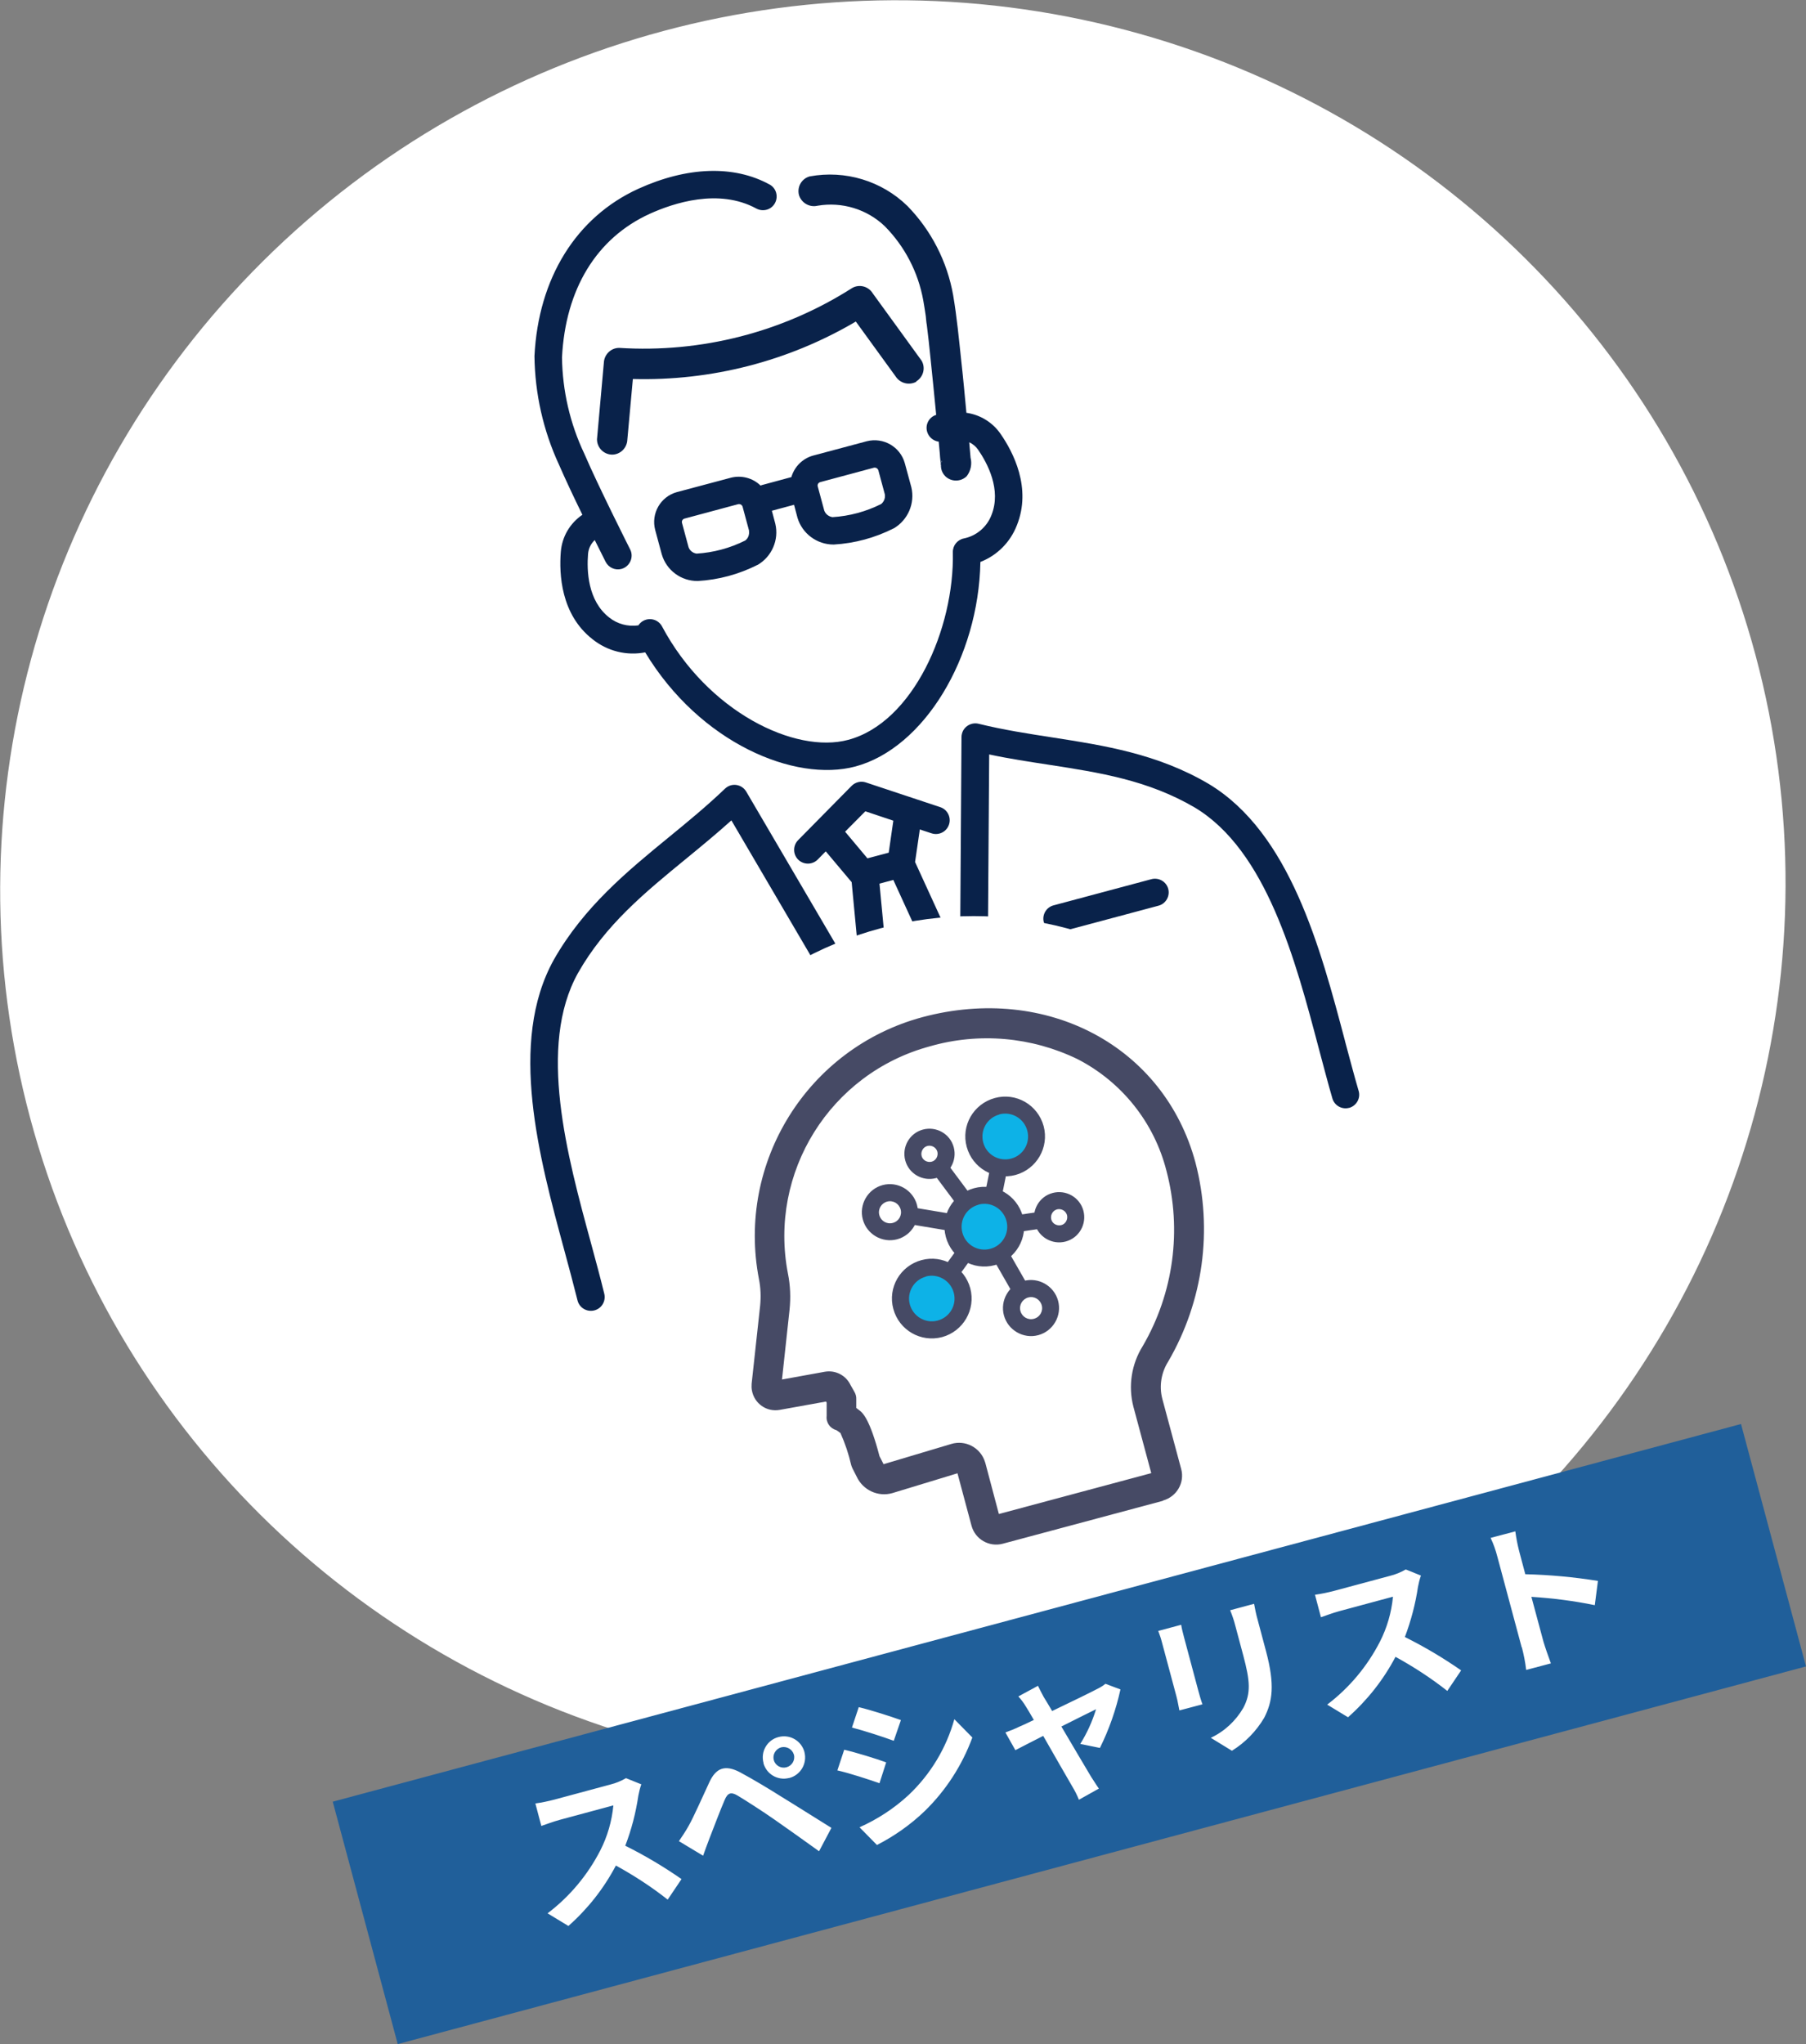 <?xml version="1.0" encoding="UTF-8"?>
<svg id="_レイヤー_2" data-name="レイヤー 2" xmlns="http://www.w3.org/2000/svg" width="121.34" height="137.31" viewBox="0 0 121.34 137.31">
  <rect x="0" y="0" width="121.34" height="137.31" fill="#808080" stroke="none"/>
  <defs>
    <style>
      .cls-1 {
        fill: #fff;
      }

      .cls-2 {
        fill: #0db2e7;
      }

      .cls-3 {
        fill: #464a65;
      }

      .cls-4 {
        fill: #205f9a;
      }

      .cls-5 {
        fill: #09224a;
      }
    </style>
  </defs>
  <g id="_レイヤー_1-2" data-name="レイヤー 1">
    <g>
      <ellipse class="cls-1" cx="59.99" cy="59.56" rx="60.01" ry="59.51" transform="translate(-13.38 17.57) rotate(-15.01)"/>
      <g>
        <g>
          <path class="cls-5" d="M43.34,43.81c3.69,6.12,10.08,8.76,14.13,7.68,4.61-1.24,8.28-7.31,8.4-13.74,1.13-.44,2.01-1.33,2.45-2.46,1.01-2.51-.25-4.93-1.1-6.15-.53-.77-1.37-1.28-2.29-1.41-.11-1.15-.21-2.29-.34-3.44-.16-1.49-.3-2.99-.55-4.46-.4-2.26-1.47-4.35-3.07-5.99-1.73-1.69-4.18-2.43-6.57-1.99-.54,.15-.86,.7-.72,1.25,.16,.53,.71,.85,1.25,.72,1.64-.28,3.32,.23,4.52,1.38,1.34,1.36,2.24,3.09,2.58,4.97,.06,.31,.1,.62,.15,.93,.02,.11,.03,.22,.04,.34,0,.03,.01,.08,.01,.1,.01,.1,.02,.2,.04,.29,.09,.72,.17,1.43,.24,2.15,.14,1.3,.26,2.59,.39,3.89-.49,.15-.76,.67-.6,1.16,.11,.34,.41,.59,.77,.64,.02,.25,.05,.51,.07,.76,.01,.19,.03,.37,.05,.56,.01,.15-.02,.5,.05,.01l.05-.08c-.15,.37-.06,.79,.22,1.07,.4,.39,1.04,.39,1.44,0,.27-.35,.37-.81,.26-1.24-.03-.35-.06-.7-.09-1.04,.24,.11,.44,.28,.59,.49,.63,.91,1.59,2.7,.9,4.41-.31,.8-1.01,1.39-1.85,1.56-.44,.09-.75,.48-.74,.92,.11,5.15-2.68,11.45-7.03,12.61-3.57,.96-9.45-1.88-12.51-7.62-.24-.45-.8-.62-1.25-.38-.14,.07-.25,.18-.34,.31-.7,.1-1.41-.09-1.96-.53-1.45-1.13-1.51-3.16-1.42-4.27,.03-.36,.19-.69,.45-.93,.41,.82,.7,1.4,.73,1.46,.2,.39,.64,.59,1.06,.48,.06-.02,.12-.04,.18-.07,.45-.23,.64-.79,.41-1.24-.02-.04-2.13-4.22-3.08-6.43-.96-2.02-1.47-4.23-1.5-6.47,.23-4.59,2.32-8.02,5.9-9.65,1.59-.72,4.63-1.73,7.16-.35,.45,.24,1.01,.08,1.25-.37,.24-.45,.08-1.01-.37-1.25-2.4-1.31-5.53-1.2-8.81,.29-4.17,1.9-6.72,6-6.98,11.24,.03,2.52,.59,5.01,1.65,7.3,.41,.94,1,2.2,1.57,3.36-.84,.57-1.37,1.48-1.45,2.49-.12,1.48,0,4.21,2.13,5.87,1,.8,2.29,1.13,3.55,.88Z"/>
          <path class="cls-5" d="M90.37,69.94c-1.65-6.24-3.7-14-9.16-17.28-3.45-2.03-7.03-2.58-10.49-3.12-1.62-.25-3.31-.51-4.97-.92-.49-.12-1,.18-1.12,.67-.02,.07-.03,.14-.03,.22l-.1,14.99-2.99-6.53s-.02-.04-.03-.06l.32-2.19,.79,.26c.48,.16,1.01-.1,1.17-.59,.16-.48-.1-1.01-.59-1.17h0l-5-1.66c-.33-.11-.7-.02-.95,.23l-3.59,3.64c-.36,.36-.37,.94-.01,1.31,.36,.36,.94,.37,1.31,.01,0,0,.01-.01,.02-.02l.53-.54,1.74,2.07,.68,7.16-7.76-13.24c-.26-.44-.82-.59-1.26-.33-.06,.04-.12,.08-.17,.13-1.2,1.15-2.5,2.22-3.76,3.25-2.82,2.31-5.73,4.7-7.74,8.24-3.09,5.56-.98,13.31,.71,19.54,.32,1.18,.62,2.3,.88,3.34,.12,.5,.62,.8,1.12,.68,.5-.12,.8-.62,.68-1.12-.26-1.07-.57-2.2-.89-3.39-1.61-5.9-3.61-13.24-.88-18.15,1.83-3.23,4.49-5.41,7.3-7.71,1-.82,2.02-1.66,3.01-2.55l15.39,26.26c.21,.36,.63,.53,1.04,.43h0c.4-.11,.68-.47,.68-.89l.21-30.23c1.35,.29,2.69,.49,3.99,.69,3.44,.53,6.69,1.04,9.83,2.88,4.81,2.89,6.76,10.25,8.32,16.16,.32,1.19,.61,2.32,.92,3.38,.14,.48,.64,.76,1.12,.63h.02c.49-.15,.77-.66,.62-1.15-.3-1.02-.59-2.14-.91-3.32Zm-32.23-15.44l1.88,.63-.31,2.15-1.43,.38-1.5-1.79,1.36-1.37Zm6.28,23.04l-4.3-7.34-1.03-10.84,.93-.25,4.47,9.77-.06,8.66Z"/>
          <path class="cls-5" d="M61.56,25.62c.48-.29,.64-.91,.36-1.39l-3.28-4.52c-.29-.48-.91-.64-1.39-.36-4.66,2.97-10.14,4.37-15.65,4.02-.56,0-1.01,.45-1.03,1.01l-.46,5.13c0,.56,.45,1.02,1.01,1.03,.56,0,1.01-.45,1.03-1.01l.37-4.07c5.26,.14,10.45-1.19,14.98-3.86l2.67,3.68c.3,.47,.91,.63,1.4,.36Z"/>
          <path class="cls-5" d="M77.36,59.06l-6.58,1.76c-.49,.13-.78,.64-.65,1.13s.64,.78,1.13,.65l6.58-1.76c.49-.13,.78-.64,.65-1.13s-.64-.78-1.13-.65h0Z"/>
          <path class="cls-5" d="M56.02,36.58c1.4-.08,2.76-.45,4.01-1.08h.01c.96-.56,1.45-1.69,1.19-2.77l-.44-1.62c-.31-1.1-1.44-1.75-2.55-1.47l-3.63,.97c-.7,.2-1.24,.75-1.44,1.44l-1.96,.53s-.07,.02-.11,.04c-.52-.51-1.28-.71-1.99-.53l-3.64,.97c-1.1,.31-1.74,1.44-1.45,2.54l.44,1.63c.31,1.08,1.3,1.81,2.42,1.8,1.4-.08,2.76-.45,4.01-1.08h.01c.96-.56,1.45-1.69,1.19-2.77l-.23-.87,1.49-.4,.23,.87c.32,1.07,1.31,1.8,2.42,1.8Zm-1.08-3.91c-.03-.12,.04-.24,.16-.28l3.61-.97c.13-.03,.25,.04,.3,.16l.44,1.63c.04,.25-.06,.5-.25,.65-1.02,.51-2.13,.81-3.27,.88-.25-.04-.46-.2-.55-.44l-.44-1.63Zm-4.62,2.99c.04,.25-.05,.5-.25,.65-1.02,.51-2.13,.81-3.27,.88-.25-.04-.46-.2-.54-.44l-.44-1.63c-.03-.12,.04-.24,.16-.28l3.61-.97c.13-.03,.26,.04,.3,.16l.44,1.63Z"/>
        </g>
        <circle class="cls-1" cx="65.42" cy="85.82" r="24.28"/>
        <g>
          <path class="cls-3" d="M78.13,100.82l-10.75,2.88c-.92,.25-1.87-.3-2.11-1.22l-.94-3.51-4.37,1.33c-.97,.28-1.99-.2-2.41-1.12l-.28-.55c-.03-.07-.06-.14-.08-.21-.17-.74-.41-1.46-.72-2.15-.09-.07-.18-.14-.28-.2-.42-.11-.7-.51-.65-.95v-.89s-.04-.08-.04-.08l-3.11,.56c-.88,.16-1.71-.42-1.87-1.3-.03-.15-.03-.31-.02-.46l.57-5.23c.06-.6,.04-1.21-.08-1.8-1.51-7.83,3.27-15.51,10.98-17.59,8.37-2.24,16.25,1.96,18.35,9.77,1.18,4.52,.52,9.32-1.83,13.36-.47,.74-.62,1.65-.4,2.5l1.27,4.72c.25,.92-.3,1.86-1.22,2.12Zm-11,.88l10.22-2.74-1.2-4.46c-.36-1.39-.13-2.87,.63-4.08,2.07-3.56,2.64-7.79,1.59-11.77-.82-3.24-3-5.97-5.97-7.5-3.09-1.5-6.63-1.81-9.93-.86-6.69,1.81-10.85,8.47-9.53,15.27,.16,.79,.19,1.6,.11,2.4l-.51,4.71,2.87-.52c.72-.13,1.43,.24,1.74,.9l.25,.44c.09,.15,.14,.33,.13,.5v.59c.08,.06,.16,.13,.26,.2,.16,.13,.65,.54,1.3,3.04l.24,.47s.02,.05,.03,.07l4.55-1.36c.96-.29,1.97,.25,2.27,1.21,0,.02,.01,.04,.02,.06l.91,3.43Z"/>
          <g>
            <path class="cls-3" d="M66.86,80.94c-.31,.08-.62-.1-.7-.41-.02-.09-.03-.17,0-.26l.82-4.04c.08-.31,.39-.49,.69-.42,.29,.07,.48,.35,.43,.65l-.82,4.04c-.04,.21-.2,.38-.41,.44Z"/>
            <path class="cls-3" d="M65.01,81.29c-.23,.06-.47-.02-.61-.21l-2.41-3.23c-.2-.25-.16-.61,.09-.8,.25-.2,.61-.16,.8,.09,0,.01,.02,.02,.03,.04l2.41,3.23c.19,.25,.14,.61-.12,.8-.06,.04-.12,.08-.19,.09h0Z"/>
            <path class="cls-3" d="M64.2,82.7c-.08,.02-.16,.03-.24,.01l-4.26-.71c-.31-.05-.53-.34-.48-.65,.05-.31,.34-.53,.65-.48,0,0,.01,0,.02,0l4.26,.71c.31,.05,.52,.35,.47,.66-.04,.22-.2,.4-.41,.46h0Z"/>
            <path class="cls-3" d="M62.75,87.79c-.31,.08-.62-.1-.7-.41-.04-.17-.01-.34,.09-.48l2.28-3.14c.19-.25,.55-.29,.8-.1,.24,.19,.29,.52,.12,.77l-2.28,3.14c-.08,.11-.19,.18-.31,.22Z"/>
            <path class="cls-3" d="M69.42,88.43c-.25,.07-.51-.04-.64-.27l-2.05-3.58c-.17-.27-.09-.62,.18-.79s.62-.09,.79,.18c0,.01,.02,.03,.02,.04l2.05,3.58c.16,.27,.06,.62-.21,.78-.04,.02-.09,.04-.14,.06Z"/>
            <path class="cls-3" d="M71.31,82.32s-.04,.01-.06,.02l-2.9,.43c-.31,.06-.61-.14-.67-.45-.06-.31,.14-.61,.45-.67,.02,0,.04,0,.05,0l2.9-.43c.31-.04,.6,.18,.64,.49,.04,.28-.14,.55-.41,.62h0Z"/>
            <g>
              <circle class="cls-2" cx="66.14" cy="82.41" r="2.1"/>
              <path class="cls-3" d="M66.83,84.99c-1.43,.38-2.89-.46-3.28-1.89s.46-2.89,1.89-3.28,2.89,.46,3.28,1.89h0c.38,1.43-.47,2.89-1.89,3.28Zm-1.09-4.06c-.82,.22-1.3,1.06-1.08,1.88s1.06,1.3,1.88,1.08,1.3-1.06,1.08-1.88c-.22-.82-1.06-1.31-1.87-1.09h0s0,0,0,0Z"/>
            </g>
            <g>
              <circle class="cls-2" cx="67.53" cy="76.34" r="2.1"/>
              <path class="cls-3" d="M68.23,78.93c-1.43,.38-2.89-.46-3.28-1.89s.46-2.89,1.89-3.28,2.89,.46,3.28,1.89h0c.38,1.43-.47,2.89-1.89,3.28Zm-1.09-4.06c-.82,.22-1.3,1.06-1.08,1.88s1.06,1.3,1.88,1.08,1.3-1.06,1.08-1.88c-.22-.82-1.06-1.31-1.88-1.09h0s0,0,0,0Z"/>
            </g>
            <g>
              <circle class="cls-2" cx="62.61" cy="87.23" r="2.1"/>
              <path class="cls-3" d="M63.3,89.82c-1.43,.38-2.89-.46-3.28-1.89s.46-2.89,1.89-3.28,2.89,.46,3.28,1.89h0c.38,1.43-.47,2.89-1.89,3.28Zm-1.09-4.06c-.82,.22-1.3,1.06-1.08,1.87s1.06,1.3,1.87,1.08c.82-.22,1.3-1.06,1.08-1.87h0c-.22-.82-1.06-1.31-1.88-1.09h0Z"/>
            </g>
            <g>
              <circle class="cls-1" cx="69.27" cy="87.87" r="1.31"/>
              <path class="cls-3" d="M69.76,89.69c-1,.27-2.04-.33-2.31-1.33-.27-1,.33-2.04,1.33-2.31,1-.27,2.04,.33,2.31,1.33h0c.27,1-.33,2.04-1.33,2.31Zm-.68-2.53c-.39,.11-.63,.51-.52,.91s.51,.63,.91,.52,.63-.51,.52-.91c-.11-.39-.51-.63-.9-.52h0s0,0,0,0Z"/>
            </g>
            <g>
              <circle class="cls-1" cx="59.79" cy="81.43" r="1.31"/>
              <path class="cls-3" d="M60.28,83.25c-1,.27-2.04-.33-2.31-1.33-.27-1,.33-2.04,1.33-2.31,1-.27,2.04,.33,2.31,1.33h0c.27,1-.33,2.04-1.33,2.31Zm-.68-2.53c-.39,.11-.63,.51-.52,.91s.51,.63,.91,.52,.63-.51,.52-.91c-.11-.39-.51-.63-.91-.52Z"/>
            </g>
            <g>
              <circle class="cls-1" cx="62.45" cy="77.51" r="1.12"/>
              <path class="cls-3" d="M62.89,79.14c-.9,.24-1.83-.29-2.07-1.19s.29-1.83,1.19-2.07,1.83,.29,2.07,1.19h0c.24,.9-.29,1.83-1.19,2.07Zm-.58-2.16c-.29,.08-.46,.38-.39,.67s.38,.46,.67,.39,.46-.38,.39-.67h0c-.08-.29-.38-.46-.67-.39Z"/>
            </g>
            <g>
              <circle class="cls-1" cx="71.17" cy="81.76" r="1.12"/>
              <path class="cls-3" d="M71.6,83.4c-.9,.24-1.83-.29-2.07-1.19-.24-.9,.29-1.83,1.19-2.07,.9-.24,1.83,.29,2.07,1.19h0c.24,.9-.29,1.83-1.19,2.07Zm-.58-2.16c-.29,.08-.46,.38-.39,.67s.38,.46,.67,.39,.46-.38,.39-.67h0c-.08-.29-.38-.46-.67-.39Z"/>
            </g>
          </g>
        </g>
      </g>
      <g>
        <rect class="cls-4" x="22.87" y="108.06" width="97.96" height="16.86" transform="translate(-27.72 22.58) rotate(-15.01)"/>
        <path class="cls-1" d="M43.1,119.87l-1.04-.42c-.33,.19-.69,.34-1.06,.43l-3.75,1.01c-.42,.11-.85,.2-1.28,.26l.4,1.51c.22-.07,.79-.29,1.24-.41l3.6-.97c-.1,1.06-.4,2.09-.88,3.03-.85,1.65-2.06,3.1-3.54,4.22l1.4,.85c1.3-1.15,2.38-2.52,3.19-4.06,1.22,.67,2.39,1.43,3.48,2.29l.93-1.38c-1.21-.84-2.47-1.59-3.78-2.24,.42-1.09,.71-2.22,.88-3.37,.05-.26,.11-.51,.2-.76Zm8.89-1.63c-.1-.37,.12-.75,.49-.86,.37-.09,.75,.12,.86,.49,.1,.37-.13,.75-.5,.85-.37,.1-.75-.12-.85-.48,0,0,0,0,0,0Zm-.7,.19c.2,.75,.96,1.2,1.72,1.01,0,0,.01,0,.02,0,.76-.2,1.21-.97,1.02-1.73,0,0,0,0,0-.01-.2-.76-.98-1.22-1.75-1.01,0,0,0,0,0,0-.76,.2-1.21,.98-1,1.74,0,0,0,0,0,.01Zm-5.68,5.25l1.63,.98c.12-.33,.27-.77,.43-1.17,.27-.69,.74-1.94,1.02-2.58,.2-.47,.42-.55,.85-.3,.49,.29,1.71,1.07,2.52,1.64s2.02,1.42,2.97,2.11l.83-1.57c-1.05-.65-2.45-1.54-3.37-2.1-.82-.52-1.87-1.15-2.76-1.63-1.04-.55-1.63-.27-2.06,.64-.5,1.07-1.05,2.33-1.4,2.95-.2,.36-.43,.7-.66,1.04h0Zm12.09-9.01l-.46,1.38c.81,.21,2.11,.63,2.81,.89l.48-1.39c-.66-.24-2.03-.68-2.83-.87h0Zm.05,8.08l1.17,1.19c1.17-.6,2.25-1.36,3.2-2.27,1.43-1.39,2.52-3.08,3.21-4.95l-1.21-1.23c-.54,1.94-1.6,3.7-3.07,5.09-.97,.9-2.09,1.63-3.3,2.17Zm-1.03-5.21l-.46,1.39c.81,.18,2.11,.61,2.83,.86l.45-1.4c-.65-.24-2.01-.66-2.82-.85Zm13.03-4.3l-1.33,.72c.19,.21,.36,.43,.5,.67,.14,.21,.32,.53,.54,.91-.46,.23-.83,.39-.97,.45-.33,.16-.61,.27-.94,.39l.67,1.19c.3-.16,1.03-.53,1.87-.96,.77,1.35,1.65,2.88,1.96,3.41,.17,.28,.32,.58,.44,.88l1.34-.75c-.14-.19-.41-.63-.52-.79-.31-.51-1.2-2.03-2-3.38,1.08-.54,2.09-1.05,2.33-1.16-.25,.82-.61,1.61-1.06,2.33l1.32,.27c.62-1.25,1.08-2.57,1.38-3.93l-1.01-.38c-.15,.13-.32,.23-.5,.32-.39,.21-1.8,.9-3.08,1.51-.23-.38-.42-.72-.57-.95-.14-.26-.28-.53-.39-.76h0Zm14.5-5.5l-1.6,.43c.14,.34,.26,.69,.35,1.05l.54,2.02c.44,1.66,.52,2.49,0,3.48-.51,.88-1.27,1.59-2.19,2.02l1.42,.87c.89-.55,1.64-1.32,2.17-2.22,.55-1.08,.73-2.19,.12-4.47l-.56-2.1c-.12-.42-.18-.77-.24-1.07Zm-4.9,1.41l-1.53,.41c.1,.26,.19,.53,.26,.81l.96,3.58c.09,.32,.15,.74,.2,.95l1.55-.41c-.09-.24-.21-.65-.28-.92l-.96-3.59c-.09-.34-.15-.58-.19-.83h0Zm16.14-3.3l-1.04-.42c-.33,.19-.69,.34-1.06,.43l-3.76,1.01c-.42,.11-.85,.2-1.28,.26l.4,1.51c.22-.07,.79-.29,1.24-.41l3.6-.97c-.1,1.06-.4,2.09-.88,3.03-.85,1.65-2.06,3.1-3.54,4.22l1.4,.85c1.3-1.15,2.38-2.52,3.19-4.06,1.22,.67,2.39,1.43,3.48,2.29l.93-1.38c-1.21-.84-2.47-1.59-3.78-2.24,.41-1.09,.71-2.22,.88-3.37,.05-.26,.11-.51,.2-.76h0Zm6.76,4.81c.13,.5,.23,1.01,.29,1.52l1.66-.44c-.16-.42-.41-1.15-.5-1.46l-.81-3.01c1.43,.09,2.85,.27,4.26,.56l.21-1.63c-1.62-.26-3.25-.41-4.88-.45l-.42-1.58c-.11-.43-.19-.86-.25-1.3l-1.66,.44c.19,.4,.34,.82,.45,1.25l1.64,6.11Z"/>
      </g>
    </g>
  </g>
</svg>
